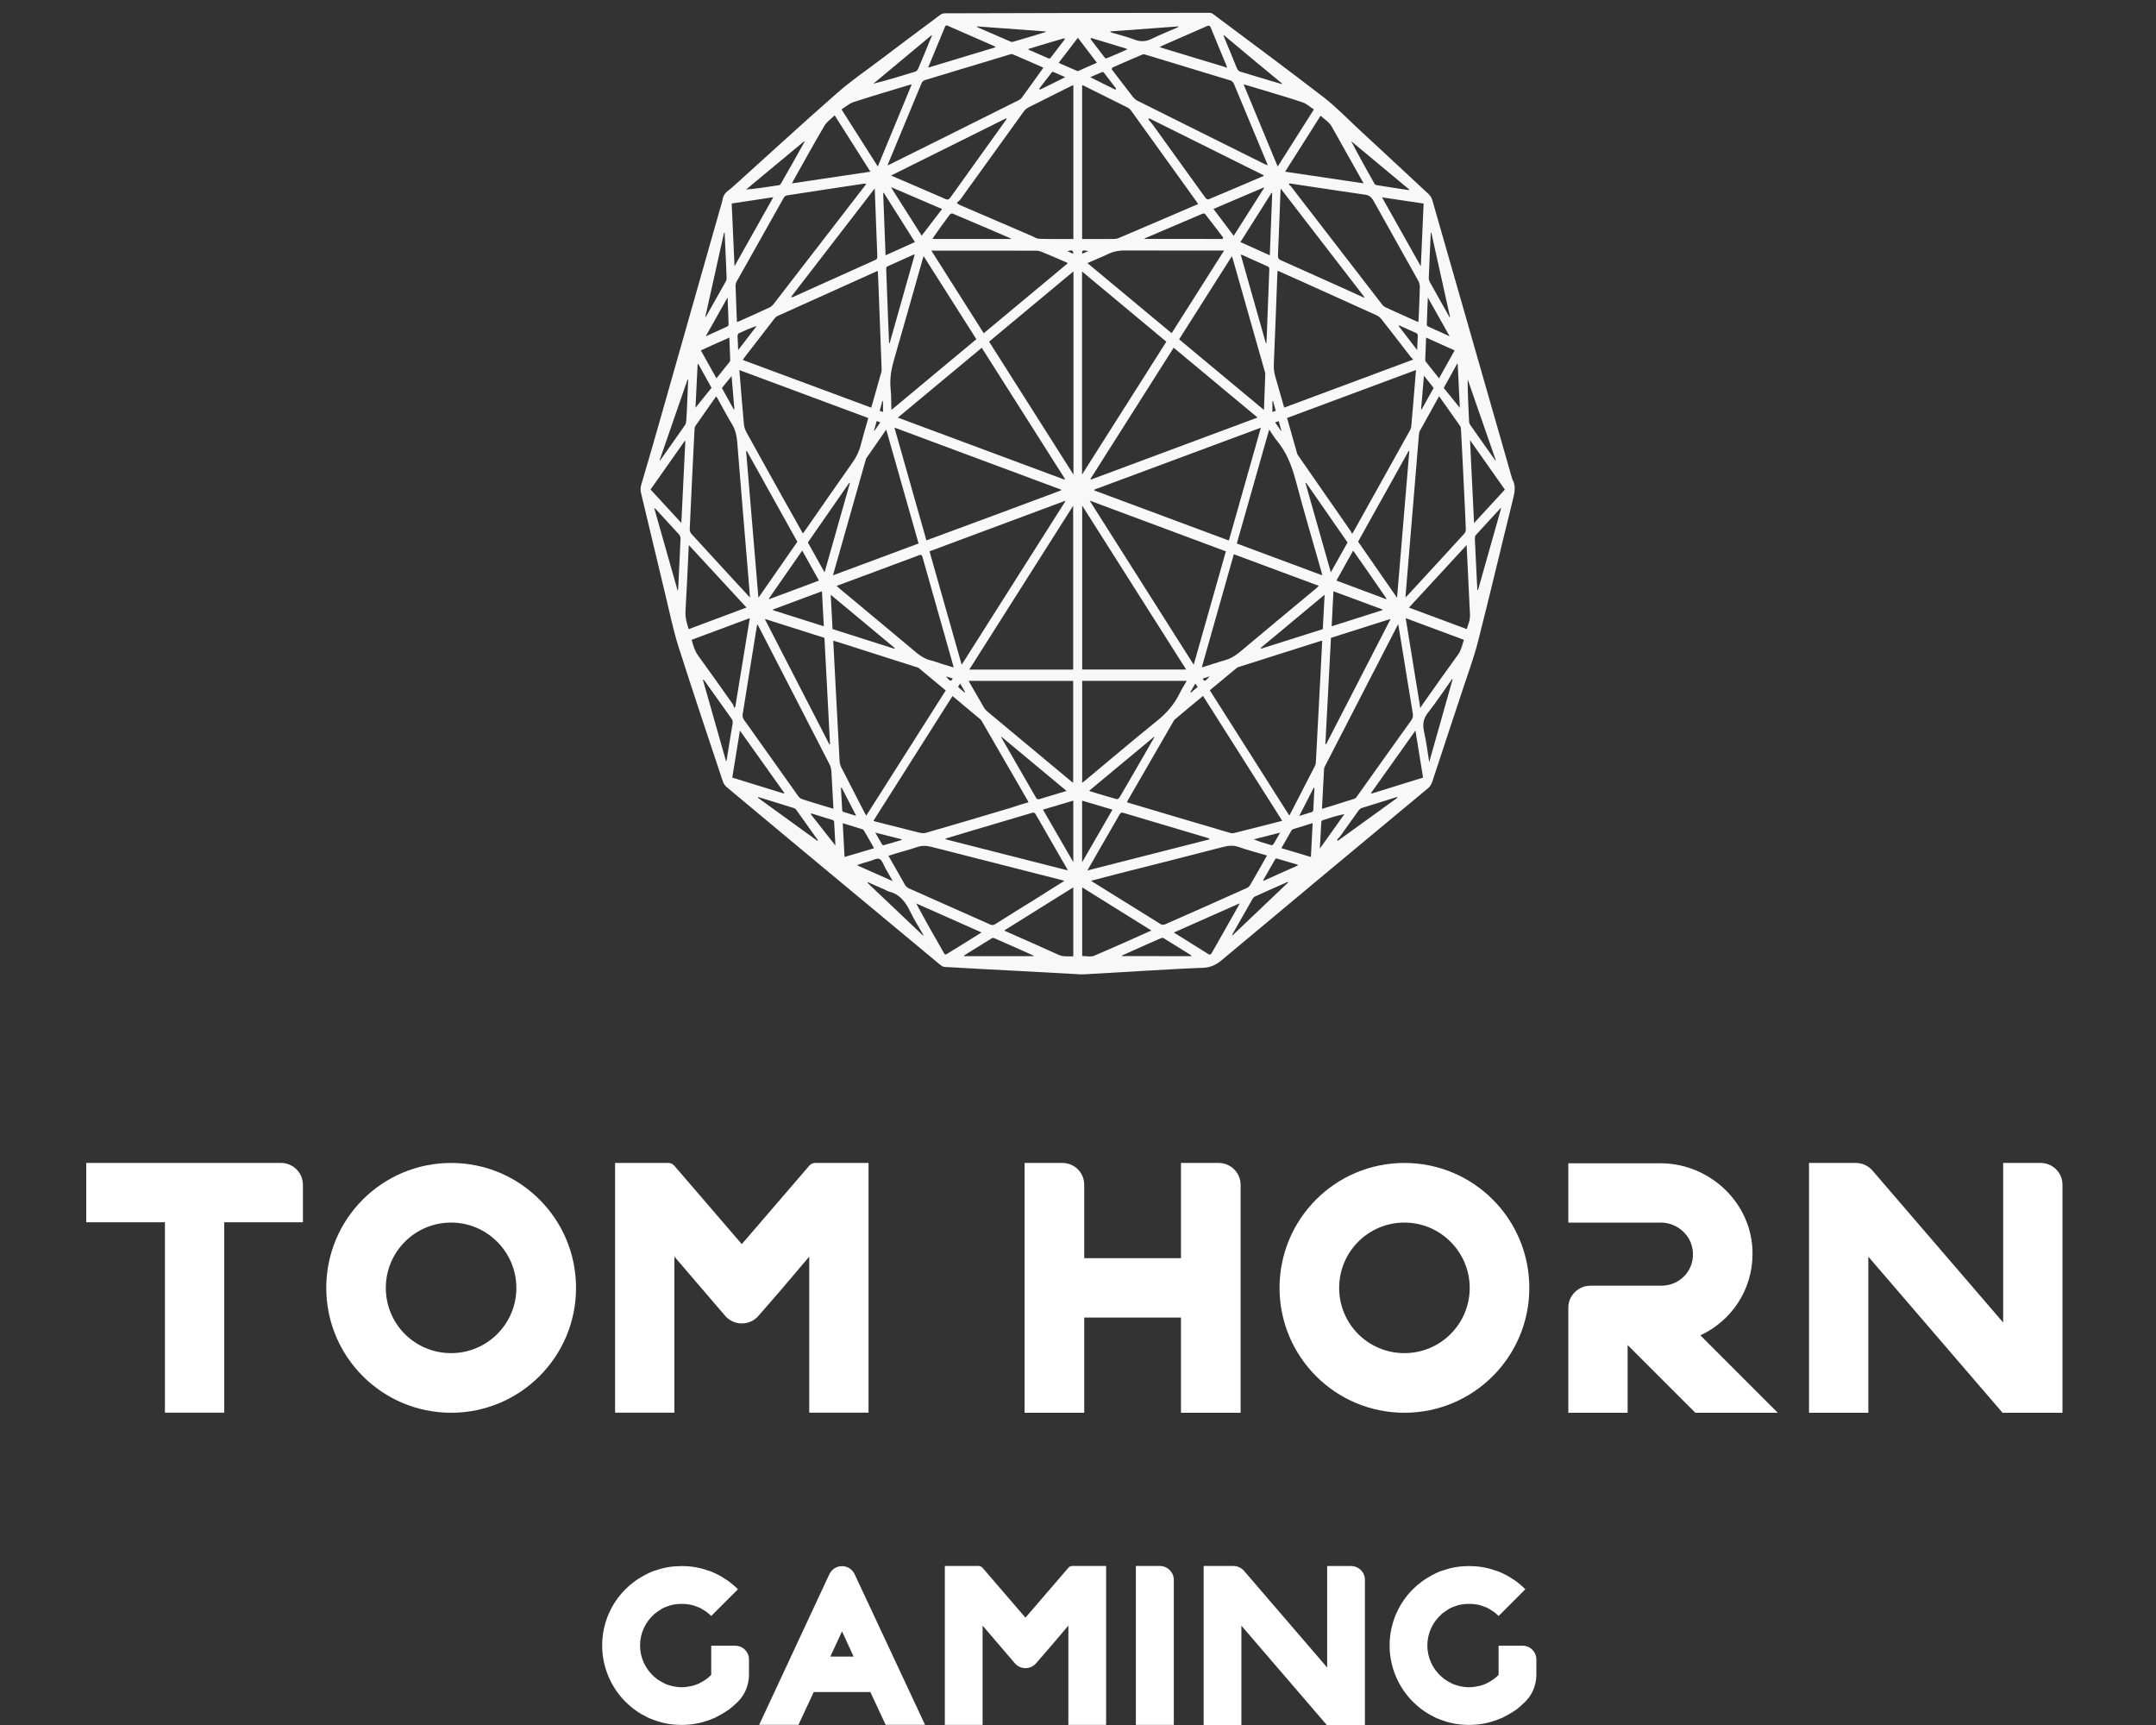 <svg width="100" height="80" viewBox="0 0 100 80" fill="none" xmlns="http://www.w3.org/2000/svg">
<rect x="0" y="0" width="100" height="80" fill="#333333" stroke="none"/>
<g clip-path="url(#clip0_1582_23363)">
<path d="M49.998 45.18C49.047 45.128 48.099 45.076 47.152 45.024C46.037 44.966 44.922 44.909 43.807 44.843C43.735 44.84 43.657 44.782 43.591 44.73C41.284 42.815 38.979 40.896 36.675 38.981C35.684 38.154 34.69 37.327 33.699 36.498C33.627 36.437 33.558 36.333 33.523 36.227C32.835 34.156 32.138 32.087 31.473 29.999C31.225 29.221 31.058 28.397 30.862 27.588C30.482 26.015 30.113 24.439 29.733 22.866C29.698 22.723 29.707 22.61 29.744 22.475C29.995 21.625 30.245 20.775 30.487 19.92C31.467 16.477 32.443 13.038 33.423 9.596C33.452 9.489 33.492 9.385 33.509 9.276C33.552 9.019 33.688 8.896 33.843 8.786C33.898 8.749 33.95 8.7 34.002 8.654C35.609 7.208 37.205 5.736 38.827 4.315C39.495 3.728 40.209 3.247 40.904 2.717C41.802 2.037 42.704 1.363 43.606 0.692C43.669 0.643 43.747 0.617 43.819 0.617C47.912 0.605 52.008 0.597 56.102 0.594C56.162 0.594 56.225 0.617 56.277 0.66C57.983 1.936 59.694 3.201 61.388 4.506C61.952 4.941 62.474 5.482 63.009 5.98C64.098 6.989 65.19 8 66.276 9.014C66.342 9.074 66.403 9.178 66.434 9.282C67.667 13.574 68.897 17.872 70.127 22.166C70.133 22.184 70.133 22.201 70.139 22.215C70.335 22.544 70.245 22.869 70.159 23.221C69.62 25.39 69.11 27.57 68.557 29.737C68.359 30.517 68.076 31.266 67.829 32.024C67.365 33.432 66.895 34.838 66.434 36.247C66.388 36.385 66.328 36.477 66.236 36.555C63.047 39.208 59.855 41.858 56.669 44.526C56.395 44.756 56.128 44.871 55.811 44.883C54.877 44.917 53.947 44.975 53.014 45.027C52.112 45.079 51.21 45.133 50.306 45.185C50.205 45.191 50.107 45.185 50.006 45.185C49.998 45.185 49.998 45.182 49.998 45.18ZM56.113 32.012C57.346 33.957 58.57 35.884 59.797 37.817C59.815 37.794 59.826 37.779 59.838 37.759C60.224 37.013 60.607 36.267 60.99 35.521C61.013 35.478 61.03 35.417 61.033 35.365C61.053 35.028 61.068 34.694 61.085 34.357C61.14 33.323 61.195 32.283 61.249 31.246C61.278 30.742 61.301 30.235 61.327 29.714C61.275 29.728 61.235 29.734 61.195 29.745C59.95 30.14 58.709 30.535 57.464 30.929C57.43 30.941 57.389 30.949 57.361 30.978C56.946 31.318 56.539 31.661 56.113 32.012ZM38.648 29.711C38.677 30.238 38.697 30.733 38.726 31.226C38.798 32.58 38.867 33.94 38.942 35.293C38.948 35.389 38.974 35.495 39.014 35.576C39.371 36.279 39.731 36.978 40.094 37.678C40.12 37.727 40.146 37.774 40.178 37.828C41.411 35.887 42.635 33.957 43.865 32.021C43.439 31.667 43.027 31.324 42.615 30.981C42.586 30.958 42.546 30.949 42.508 30.938C41.586 30.644 40.662 30.347 39.74 30.056C39.377 29.936 39.02 29.826 38.648 29.711ZM37.239 24.742C37.286 24.681 37.317 24.635 37.349 24.592C38.078 23.543 38.807 22.489 39.541 21.449C39.717 21.202 39.849 20.939 39.93 20.614C40.034 20.205 40.155 19.807 40.273 19.387C38.277 18.644 36.292 17.906 34.293 17.163C34.362 18.016 34.428 18.84 34.503 19.66C34.514 19.793 34.561 19.934 34.618 20.041C35.223 21.138 35.834 22.227 36.442 23.322C36.707 23.788 36.972 24.258 37.239 24.742ZM62.715 24.756C62.747 24.713 62.756 24.701 62.762 24.687C63.643 23.103 64.527 21.521 65.409 19.937C65.435 19.888 65.452 19.828 65.458 19.77C65.49 19.439 65.518 19.102 65.544 18.767C65.59 18.243 65.631 17.716 65.677 17.16C63.675 17.903 61.69 18.641 59.697 19.384C59.858 19.946 60.008 20.49 60.163 21.029C60.178 21.083 60.215 21.132 60.247 21.176C61.042 22.322 61.84 23.466 62.635 24.612C62.661 24.652 62.687 24.701 62.715 24.756ZM59.472 38.065C58.239 36.12 57.023 34.202 55.799 32.275C55.358 32.64 54.923 33 54.491 33.366C54.463 33.395 54.437 33.435 54.414 33.476C53.717 34.683 53.017 35.892 52.319 37.102C52.302 37.131 52.291 37.163 52.273 37.203C52.311 37.218 52.34 37.232 52.368 37.238C53.933 37.704 55.497 38.171 57.064 38.629C57.124 38.646 57.188 38.646 57.248 38.632C57.775 38.502 58.302 38.364 58.83 38.232C59.04 38.18 59.247 38.125 59.472 38.065ZM47.705 37.206C47.687 37.169 47.679 37.151 47.67 37.134C46.962 35.907 46.253 34.68 45.544 33.456C45.524 33.421 45.501 33.383 45.475 33.363C45.046 33.003 44.617 32.646 44.179 32.28C42.958 34.207 41.739 36.129 40.512 38.065C40.555 38.082 40.575 38.093 40.595 38.099C41.238 38.263 41.88 38.427 42.523 38.586C42.661 38.62 42.808 38.664 42.937 38.626C44.265 38.246 45.59 37.849 46.915 37.454C47.169 37.367 47.431 37.287 47.705 37.206ZM55.572 9.463C55.534 9.408 55.508 9.368 55.485 9.333C54.477 7.931 53.469 6.525 52.458 5.122C52.417 5.067 52.365 5.021 52.314 4.995C51.642 4.658 50.968 4.327 50.297 3.99C50.266 3.973 50.231 3.961 50.191 3.95C50.191 6.335 50.191 8.703 50.191 11.085C50.243 11.085 50.289 11.085 50.332 11.085C50.776 11.085 51.225 11.088 51.668 11.082C51.746 11.082 51.827 11.065 51.902 11.033C52.486 10.785 53.068 10.535 53.65 10.287C54.284 10.016 54.918 9.745 55.572 9.463ZM49.785 11.085C49.785 8.694 49.785 6.329 49.785 3.947C49.736 3.967 49.695 3.984 49.658 4.001C49.007 4.324 48.361 4.647 47.713 4.975C47.627 5.018 47.541 5.09 47.477 5.18C46.501 6.531 45.527 7.887 44.553 9.238C44.504 9.308 44.438 9.348 44.378 9.403C44.45 9.478 44.487 9.495 44.522 9.509C45.636 9.99 46.751 10.466 47.866 10.947C47.975 10.996 48.088 11.073 48.2 11.076C48.724 11.091 49.252 11.085 49.785 11.085ZM65.547 16.676C65.487 16.61 65.449 16.575 65.418 16.535C64.974 15.962 64.536 15.386 64.09 14.821C64.023 14.735 63.937 14.663 63.85 14.622C62.687 14.095 61.52 13.571 60.356 13.044C59.993 12.882 59.63 12.718 59.259 12.554C59.253 12.637 59.247 12.704 59.244 12.773C59.193 14.141 59.141 15.509 59.083 16.878C59.075 17.094 59.097 17.293 59.158 17.491C59.276 17.883 59.383 18.278 59.495 18.669C59.518 18.747 59.541 18.825 59.564 18.903C61.555 18.165 63.528 17.428 65.547 16.676ZM40.411 18.906C40.572 18.341 40.728 17.794 40.881 17.247C40.898 17.186 40.892 17.114 40.889 17.045C40.843 15.849 40.8 14.651 40.754 13.453C40.745 13.159 40.728 12.862 40.716 12.563C40.676 12.577 40.653 12.586 40.63 12.597C39.106 13.283 37.58 13.968 36.059 14.657C36.007 14.68 35.955 14.729 35.914 14.784C35.456 15.374 34.998 15.967 34.543 16.561C34.514 16.598 34.489 16.639 34.451 16.693C36.447 17.431 38.423 18.165 40.411 18.906ZM50.194 23.448C50.194 26.009 50.194 28.53 50.194 31.05C51.798 31.05 53.397 31.05 55.016 31.05C53.405 28.51 51.807 25.992 50.194 23.448ZM44.957 31.053C46.581 31.053 48.18 31.053 49.776 31.053C49.776 28.524 49.776 26.003 49.776 23.454C48.163 25.998 46.567 28.512 44.957 31.053ZM50.188 12.591C50.188 15.734 50.188 18.851 50.188 22.008C51.501 19.94 52.795 17.9 54.097 15.847C52.789 14.758 51.496 13.677 50.188 12.591ZM49.79 22.011C49.79 18.845 49.79 15.728 49.79 12.586C48.48 13.677 47.183 14.752 45.876 15.844C47.178 17.898 48.474 19.937 49.79 22.011ZM55.367 30.828C55.868 29.06 56.361 27.317 56.859 25.569C54.754 24.788 52.665 24.007 50.539 23.215C52.158 25.77 53.754 28.282 55.367 30.828ZM44.605 30.828C46.218 28.288 47.811 25.776 49.407 23.258C49.401 23.247 49.399 23.241 49.396 23.229C47.307 24.007 45.213 24.785 43.113 25.569C43.611 27.32 44.104 29.057 44.605 30.828ZM41.644 19.367C44.242 20.334 46.809 21.288 49.376 22.244C49.381 22.23 49.387 22.221 49.393 22.207C48.108 20.182 46.823 18.154 45.536 16.129C44.242 17.206 42.955 18.275 41.644 19.367ZM54.437 16.126C53.149 18.157 51.864 20.179 50.582 22.204C50.588 22.218 50.594 22.227 50.6 22.241C53.166 21.285 55.733 20.332 58.328 19.364C57.018 18.275 55.733 17.206 54.437 16.126ZM49.214 22.743C49.214 22.731 49.217 22.723 49.217 22.708C46.648 21.752 44.081 20.798 41.486 19.83C41.987 21.599 42.477 23.327 42.969 25.061C45.063 24.29 47.14 23.517 49.214 22.743ZM50.755 22.708C50.755 22.72 50.755 22.728 50.752 22.743C52.832 23.517 54.912 24.292 56.998 25.067C57.493 23.325 57.983 21.596 58.481 19.836C55.886 20.798 53.322 21.755 50.755 22.708ZM66.748 18.376C66.446 18.92 66.152 19.444 65.861 19.974C65.832 20.026 65.818 20.098 65.812 20.162C65.749 20.893 65.688 21.625 65.631 22.357C65.544 23.405 65.455 24.454 65.369 25.505C65.308 26.228 65.248 26.954 65.187 27.7C65.222 27.668 65.248 27.651 65.271 27.628C66.158 26.666 67.048 25.701 67.932 24.733C67.964 24.696 67.99 24.609 67.987 24.549C67.975 24.145 67.952 23.739 67.935 23.336C67.88 22.201 67.826 21.069 67.765 19.934C67.762 19.876 67.754 19.804 67.725 19.761C67.405 19.3 67.082 18.848 66.748 18.376ZM34.788 27.715C34.759 27.369 34.736 27.064 34.71 26.758C34.535 24.667 34.359 22.576 34.192 20.481C34.166 20.176 34.1 19.92 33.956 19.678C33.719 19.294 33.509 18.883 33.284 18.485C33.264 18.451 33.244 18.419 33.218 18.381C32.89 18.848 32.567 19.303 32.25 19.764C32.224 19.799 32.216 19.868 32.213 19.92C32.135 21.464 32.06 23.005 31.991 24.552C31.988 24.621 32.026 24.713 32.066 24.756C32.654 25.401 33.247 26.041 33.835 26.683C34.146 27.017 34.454 27.354 34.788 27.715ZM61.316 37.514C61.831 37.353 62.327 37.203 62.825 37.042C62.871 37.028 62.911 36.973 62.943 36.93C63.784 35.754 64.617 34.573 65.461 33.401C65.536 33.297 65.547 33.205 65.527 33.072C65.374 32.168 65.23 31.258 65.083 30.35C65.008 29.892 64.934 29.431 64.853 28.947C64.827 28.988 64.816 29.008 64.804 29.034C63.689 31.197 62.574 33.361 61.46 35.524C61.439 35.564 61.416 35.613 61.413 35.662C61.379 36.264 61.347 36.875 61.316 37.514ZM35.128 28.947C35.117 28.996 35.108 29.025 35.102 29.057C34.883 30.422 34.658 31.785 34.443 33.15C34.434 33.217 34.463 33.314 34.497 33.366C35.338 34.556 36.182 35.743 37.026 36.924C37.072 36.99 37.139 37.039 37.205 37.062C37.461 37.151 37.715 37.223 37.971 37.301C38.196 37.37 38.421 37.44 38.657 37.506C38.625 36.909 38.596 36.339 38.562 35.775C38.553 35.668 38.53 35.55 38.484 35.463C37.398 33.343 36.303 31.226 35.215 29.109C35.191 29.063 35.163 29.014 35.128 28.947ZM59.809 8.507C59.8 8.527 59.789 8.547 59.78 8.564C59.809 8.582 59.838 8.593 59.858 8.619C61.275 10.454 62.693 12.292 64.11 14.127C64.156 14.184 64.216 14.233 64.28 14.259C64.74 14.472 65.201 14.677 65.665 14.887C65.703 14.905 65.74 14.916 65.786 14.93C65.792 14.855 65.798 14.801 65.801 14.743C65.821 14.271 65.844 13.796 65.855 13.323C65.858 13.228 65.832 13.107 65.789 13.032C65.101 11.793 64.401 10.566 63.712 9.322C63.603 9.123 63.482 9.051 63.312 9.028C62.344 8.89 61.376 8.74 60.408 8.596C60.209 8.561 60.008 8.538 59.809 8.507ZM34.183 14.936C34.241 14.913 34.287 14.899 34.324 14.879C34.774 14.677 35.226 14.478 35.675 14.268C35.75 14.233 35.828 14.173 35.886 14.095C37.294 12.277 38.694 10.457 40.1 8.636C40.126 8.602 40.146 8.564 40.181 8.521C40.129 8.521 40.091 8.518 40.054 8.521C38.867 8.7 37.68 8.878 36.493 9.063C36.444 9.068 36.384 9.117 36.352 9.172C35.621 10.468 34.889 11.765 34.163 13.064C34.134 13.116 34.114 13.196 34.117 13.263C34.126 13.582 34.14 13.899 34.152 14.219C34.157 14.455 34.172 14.686 34.183 14.936ZM51.593 3.134C51.582 3.157 51.571 3.186 51.559 3.209C51.885 3.636 52.21 4.059 52.538 4.483C52.599 4.557 52.668 4.627 52.743 4.664C54.716 5.652 56.695 6.631 58.671 7.617C58.709 7.634 58.746 7.648 58.801 7.671C58.781 7.617 58.772 7.585 58.76 7.559C58.251 6.332 57.741 5.102 57.225 3.872C57.196 3.803 57.121 3.745 57.061 3.728C55.753 3.327 54.448 2.933 53.14 2.538C53.094 2.524 53.037 2.506 52.993 2.527C52.524 2.723 52.06 2.927 51.593 3.134ZM41.166 7.674C41.221 7.645 41.246 7.64 41.27 7.625C43.269 6.631 45.271 5.638 47.267 4.638C47.319 4.609 47.371 4.566 47.408 4.511C47.711 4.097 48.01 3.676 48.312 3.255C48.339 3.221 48.359 3.183 48.39 3.134C47.909 2.924 47.443 2.72 46.976 2.518C46.936 2.501 46.884 2.512 46.841 2.524C45.527 2.921 44.211 3.319 42.897 3.716C42.816 3.739 42.77 3.791 42.73 3.892C42.234 5.093 41.736 6.292 41.235 7.493C41.218 7.539 41.2 7.588 41.166 7.674ZM50.608 40.847C50.657 40.882 50.675 40.896 50.695 40.908C51.743 41.559 52.792 42.213 53.84 42.861C53.892 42.895 53.97 42.895 54.028 42.872C55.298 42.313 56.568 41.752 57.836 41.181C57.899 41.153 57.96 41.089 58 41.02C58.23 40.628 58.452 40.231 58.677 39.833C58.706 39.79 58.729 39.741 58.763 39.675C58.317 39.542 57.885 39.433 57.464 39.283C57.219 39.197 56.986 39.211 56.738 39.277C55.105 39.704 53.469 40.113 51.833 40.527C51.438 40.634 51.038 40.738 50.608 40.847ZM49.367 40.853C49.301 40.833 49.269 40.818 49.237 40.813C47.224 40.303 45.213 39.79 43.202 39.274C42.966 39.214 42.747 39.208 42.514 39.292C42.191 39.404 41.863 39.487 41.54 39.583C41.434 39.614 41.327 39.652 41.209 39.689C41.471 40.153 41.722 40.594 41.975 41.034C42.016 41.103 42.079 41.164 42.142 41.193C43.401 41.757 44.666 42.313 45.925 42.875C46.011 42.913 46.08 42.91 46.161 42.858C46.818 42.443 47.477 42.034 48.134 41.628C48.534 41.371 48.938 41.121 49.367 40.853ZM42.839 11.877C42.816 11.952 42.799 12.001 42.785 12.053C42.353 13.571 41.929 15.095 41.488 16.607C41.35 17.076 41.255 17.537 41.31 18.047C41.339 18.321 41.333 18.606 41.342 18.883C41.342 18.914 41.347 18.949 41.353 19.006C42.669 17.909 43.971 16.826 45.285 15.731C44.473 14.449 43.66 13.17 42.839 11.877ZM58.625 19.012C58.645 18.436 58.668 17.898 58.686 17.356C58.688 17.307 58.668 17.255 58.657 17.209C58.167 15.481 57.677 13.755 57.188 12.033C57.176 11.989 57.159 11.943 57.136 11.883C56.315 13.176 55.505 14.452 54.69 15.737C55.998 16.826 57.297 17.909 58.625 19.012ZM57.366 25.206C58.688 25.698 60.002 26.185 61.333 26.683C61.31 26.597 61.298 26.539 61.281 26.482C60.886 25.09 60.474 23.708 60.103 22.302C59.916 21.588 59.659 20.962 59.244 20.461C59.112 20.303 58.999 20.113 58.867 19.923C58.363 21.694 57.87 23.44 57.366 25.206ZM38.634 26.683C39.97 26.185 41.281 25.695 42.606 25.206C42.105 23.44 41.609 21.691 41.105 19.923C40.791 20.375 40.492 20.807 40.189 21.242C40.16 21.282 40.149 21.343 40.135 21.392C39.835 22.449 39.535 23.506 39.236 24.563C39.037 25.26 38.841 25.954 38.634 26.683ZM61.172 27.17C59.846 26.677 58.541 26.194 57.228 25.704C56.733 27.452 56.24 29.186 55.742 30.947C55.808 30.932 55.842 30.926 55.877 30.912C56.188 30.817 56.499 30.707 56.813 30.621C57.061 30.552 57.283 30.422 57.502 30.241C58.68 29.25 59.861 28.273 61.045 27.288C61.077 27.259 61.114 27.219 61.172 27.17ZM38.801 27.173C38.864 27.228 38.904 27.262 38.942 27.297C40.123 28.282 41.304 29.259 42.482 30.249C42.698 30.431 42.92 30.566 43.171 30.627C43.346 30.67 43.519 30.736 43.692 30.791C43.865 30.846 44.038 30.898 44.231 30.955C44.211 30.877 44.202 30.828 44.188 30.779C43.724 29.138 43.254 27.498 42.793 25.854C42.762 25.741 42.727 25.71 42.641 25.744C41.817 26.055 40.987 26.361 40.16 26.669C39.711 26.833 39.267 26.997 38.801 27.173ZM50.194 31.577C50.194 33.156 50.194 34.723 50.194 36.304C50.243 36.267 50.283 36.238 50.32 36.206C51.426 35.288 52.524 34.349 53.639 33.453C54.074 33.104 54.454 32.698 54.733 32.119C54.82 31.938 54.932 31.773 55.044 31.577C53.414 31.577 51.81 31.577 50.194 31.577ZM44.925 31.577C45.176 32.01 45.406 32.413 45.639 32.816C45.677 32.882 45.726 32.94 45.778 32.983C47.077 34.066 48.379 35.149 49.681 36.233C49.71 36.255 49.744 36.276 49.776 36.302C49.776 34.717 49.776 33.15 49.776 31.58C48.163 31.577 46.558 31.577 44.925 31.577ZM54.344 15.452C55.151 14.179 55.952 12.917 56.776 11.618C56.692 11.618 56.643 11.618 56.597 11.618C55.117 11.618 53.639 11.621 52.161 11.615C51.905 11.615 51.66 11.655 51.415 11.773C51.101 11.923 50.778 12.05 50.435 12.2C51.746 13.289 53.037 14.363 54.344 15.452ZM43.197 11.621C44.023 12.923 44.824 14.184 45.628 15.455C46.93 14.372 48.223 13.294 49.531 12.205C49.485 12.182 49.453 12.165 49.425 12.151C49.053 11.989 48.678 11.828 48.304 11.675C48.229 11.644 48.148 11.626 48.071 11.626C46.501 11.623 44.931 11.623 43.358 11.623C43.321 11.621 43.274 11.621 43.197 11.621ZM64.798 27.723C64.991 25.43 65.178 23.178 65.366 20.928C65.357 20.925 65.346 20.922 65.337 20.913C64.556 22.313 63.776 23.71 62.992 25.119C63.588 25.983 64.182 26.836 64.798 27.723ZM35.177 27.723C35.791 26.842 36.384 25.989 36.983 25.125C36.2 23.716 35.416 22.313 34.636 20.911C34.627 20.916 34.618 20.922 34.607 20.928C34.797 23.178 34.984 25.427 35.177 27.723ZM35.471 28.703C36.482 30.667 37.476 32.594 38.469 34.524C38.478 34.519 38.49 34.513 38.498 34.507C38.412 32.865 38.325 31.223 38.239 29.581C37.317 29.287 36.41 28.999 35.471 28.703ZM61.474 34.507C61.483 34.51 61.497 34.513 61.506 34.519C62.497 32.591 63.49 30.664 64.501 28.703C63.562 29.002 62.652 29.29 61.733 29.581C61.647 31.226 61.56 32.868 61.474 34.507ZM40.572 8.74C39.265 10.437 37.98 12.105 36.692 13.77C36.727 13.79 36.747 13.787 36.764 13.781C38.043 13.205 39.325 12.626 40.604 12.053C40.682 12.018 40.696 11.966 40.691 11.868C40.659 11.079 40.63 10.296 40.601 9.506C40.595 9.261 40.584 9.019 40.572 8.74ZM63.26 13.804C63.266 13.793 63.271 13.781 63.277 13.77C61.992 12.105 60.705 10.437 59.403 8.746C59.394 8.832 59.391 8.875 59.389 8.922C59.351 9.892 59.319 10.863 59.276 11.828C59.27 11.972 59.305 12.024 59.4 12.064C60.353 12.491 61.304 12.917 62.258 13.346C62.592 13.499 62.926 13.654 63.26 13.804ZM46.688 5.522C46.682 5.508 46.679 5.499 46.671 5.485C44.899 6.366 43.127 7.248 41.327 8.141C42.197 8.515 43.029 8.867 43.862 9.233C43.954 9.273 44.009 9.256 44.081 9.161C44.669 8.334 45.262 7.516 45.85 6.692C46.129 6.306 46.408 5.914 46.688 5.522ZM58.608 8.161C58.608 8.15 58.608 8.138 58.608 8.127C56.839 7.245 55.068 6.366 53.296 5.485C53.287 5.502 53.276 5.522 53.267 5.54C53.336 5.626 53.411 5.707 53.48 5.799C54.29 6.922 55.099 8.054 55.912 9.175C55.943 9.218 56.015 9.261 56.056 9.244C56.911 8.89 57.758 8.524 58.608 8.161ZM50.435 40.369C52.354 39.879 54.235 39.401 56.113 38.923C56.084 38.886 56.056 38.871 56.027 38.865C54.713 38.474 53.403 38.088 52.089 37.693C52.011 37.67 51.968 37.704 51.922 37.782C51.553 38.425 51.184 39.064 50.816 39.704C50.698 39.914 50.577 40.124 50.435 40.369ZM43.856 38.891C43.856 38.903 43.856 38.911 43.856 38.923C45.737 39.404 47.621 39.882 49.525 40.366C49.499 40.314 49.494 40.294 49.485 40.277C49.004 39.444 48.523 38.615 48.045 37.776C47.984 37.673 47.929 37.676 47.852 37.702C46.941 37.972 46.031 38.243 45.121 38.511C44.7 38.638 44.28 38.764 43.856 38.891ZM42.286 3.918C42.249 3.921 42.226 3.921 42.209 3.929C41.336 4.194 40.46 4.451 39.593 4.733C39.403 4.794 39.227 4.952 39.031 5.073C39.607 5.978 40.155 6.839 40.714 7.72C41.241 6.441 41.759 5.191 42.286 3.918ZM57.68 3.909C58.216 5.194 58.734 6.45 59.262 7.723C59.823 6.836 60.371 5.975 60.941 5.076C60.754 4.955 60.593 4.805 60.42 4.748C59.803 4.537 59.181 4.362 58.559 4.171C58.274 4.082 57.988 4.001 57.68 3.909ZM65.199 28.668C65.426 30.056 65.648 31.422 65.878 32.842C65.93 32.753 65.956 32.701 65.988 32.658C66.532 31.889 67.077 31.114 67.63 30.356C67.771 30.163 67.82 29.924 67.898 29.673C66.996 29.336 66.106 29.002 65.199 28.668ZM34.054 32.828C34.071 32.81 34.088 32.793 34.105 32.776C34.327 31.413 34.549 30.051 34.777 28.668C33.861 29.008 32.973 29.339 32.083 29.671C32.152 29.959 32.233 30.201 32.386 30.411C32.927 31.151 33.457 31.909 33.993 32.663C34.019 32.707 34.033 32.773 34.054 32.828ZM68.025 25.278C67.126 26.254 66.244 27.207 65.351 28.178C66.261 28.518 67.149 28.847 68.03 29.175C68.197 28.688 68.197 28.688 68.166 28.184C68.151 27.945 68.142 27.709 68.131 27.467C68.097 26.75 68.062 26.035 68.025 25.278ZM31.951 25.28C31.945 25.341 31.942 25.37 31.942 25.396C31.896 26.375 31.853 27.354 31.795 28.334C31.778 28.642 31.853 28.898 31.942 29.178C32.832 28.847 33.717 28.515 34.624 28.175C33.725 27.205 32.849 26.254 31.951 25.28ZM63.248 8.504C62.742 7.602 62.258 6.75 61.779 5.888C61.638 5.635 61.431 5.54 61.252 5.367C60.702 6.234 60.163 7.084 59.607 7.962C60.823 8.144 62.018 8.322 63.248 8.504ZM40.371 7.962C39.812 7.078 39.267 6.225 38.714 5.35C38.547 5.514 38.357 5.635 38.239 5.834C37.746 6.666 37.277 7.524 36.799 8.374C36.782 8.409 36.767 8.443 36.738 8.504C37.954 8.322 39.147 8.144 40.371 7.962ZM53.403 43.154C52.317 42.475 51.259 41.818 50.194 41.153C50.194 42.23 50.194 43.29 50.194 44.336C50.384 44.336 50.58 44.393 50.747 44.324C51.625 43.955 52.495 43.558 53.403 43.154ZM49.782 41.153C48.71 41.821 47.653 42.48 46.575 43.154C46.636 43.183 46.671 43.198 46.705 43.215C47.503 43.569 48.301 43.918 49.099 44.281C49.327 44.385 49.548 44.341 49.782 44.353C49.782 43.284 49.782 42.227 49.782 41.153ZM69.799 22.705C69.26 21.942 68.73 21.19 68.183 20.412C68.246 21.717 68.307 22.97 68.37 24.258C68.86 23.728 69.321 23.224 69.799 22.705ZM31.787 20.461C31.778 20.458 31.769 20.45 31.761 20.447C31.233 21.193 30.706 21.945 30.174 22.702C30.654 23.224 31.118 23.728 31.602 24.252C31.666 22.965 31.726 21.714 31.787 20.461ZM34.068 12.347C34.676 11.266 35.261 10.226 35.868 9.146C35.2 9.247 34.575 9.342 33.938 9.437C33.984 10.411 34.025 11.353 34.068 12.347ZM66.031 9.44C65.392 9.345 64.766 9.253 64.101 9.152C64.712 10.232 65.296 11.275 65.901 12.352C65.948 11.35 65.991 10.405 66.031 9.44ZM36.361 36.803C36.367 36.791 36.37 36.78 36.373 36.768C35.693 35.812 35.013 34.858 34.319 33.882C34.198 34.625 34.082 35.337 33.964 36.062C34.768 36.31 35.566 36.558 36.361 36.803ZM63.594 36.774C63.6 36.786 63.603 36.794 63.608 36.806C64.406 36.558 65.204 36.313 66.005 36.062C65.884 35.331 65.769 34.622 65.651 33.882C64.954 34.867 64.274 35.821 63.594 36.774ZM54.445 43.247C54.998 43.592 55.517 43.912 56.035 44.24C56.116 44.292 56.156 44.278 56.211 44.183C56.617 43.463 57.023 42.748 57.43 42.034C57.45 41.999 57.464 41.962 57.499 41.893C56.476 42.345 55.477 42.786 54.445 43.247ZM45.527 43.244C44.496 42.786 43.496 42.342 42.497 41.899C42.923 42.694 43.358 43.466 43.799 44.229C43.813 44.258 43.868 44.269 43.891 44.258C44.429 43.932 44.962 43.595 45.527 43.244ZM46.181 2.19C46.149 2.161 46.135 2.149 46.12 2.141C45.395 1.824 44.672 1.51 43.948 1.19C43.879 1.158 43.85 1.193 43.822 1.265C43.675 1.628 43.522 1.988 43.372 2.351C43.269 2.602 43.165 2.855 43.047 3.137C44.098 2.82 45.13 2.509 46.181 2.19ZM53.78 2.187C54.843 2.509 55.871 2.82 56.923 3.14C56.894 3.065 56.877 3.019 56.859 2.976C56.629 2.42 56.395 1.87 56.171 1.311C56.125 1.196 56.084 1.167 55.989 1.207C55.301 1.513 54.612 1.809 53.924 2.112C53.884 2.129 53.843 2.152 53.78 2.187ZM37.47 25.157C37.726 25.62 37.98 26.073 38.245 26.545C38.645 25.139 39.031 23.771 39.42 22.403C39.411 22.397 39.406 22.388 39.397 22.383C38.758 23.304 38.115 24.226 37.47 25.157ZM62.502 25.157C61.854 24.223 61.215 23.304 60.575 22.383C60.567 22.388 60.561 22.397 60.552 22.403C60.941 23.774 61.33 25.142 61.727 26.542C61.992 26.064 62.243 25.62 62.502 25.157ZM42.425 11.811C42.396 11.808 42.384 11.805 42.376 11.808C41.972 11.989 41.572 12.171 41.169 12.35C41.097 12.381 41.102 12.444 41.105 12.522C41.134 13.32 41.166 14.115 41.195 14.916C41.206 15.247 41.223 15.582 41.238 15.913C41.246 15.913 41.255 15.916 41.264 15.916C41.647 14.556 42.033 13.191 42.425 11.811ZM58.712 15.916C58.72 15.916 58.729 15.913 58.737 15.913C58.743 15.858 58.746 15.8 58.749 15.746C58.792 14.663 58.833 13.582 58.873 12.499C58.879 12.398 58.844 12.373 58.786 12.35C58.403 12.182 58.02 12.007 57.64 11.834C57.614 11.822 57.588 11.819 57.548 11.811C57.939 13.191 58.325 14.55 58.712 15.916ZM46.431 34.153C46.446 34.202 46.449 34.213 46.455 34.222C46.987 35.144 47.52 36.065 48.05 36.99C48.096 37.074 48.145 37.079 48.212 37.059C48.497 36.97 48.779 36.889 49.064 36.803C49.188 36.765 49.315 36.728 49.471 36.682C48.442 35.826 47.446 34.999 46.431 34.153ZM53.538 34.196C53.532 34.19 53.529 34.181 53.524 34.173C52.527 35.002 51.53 35.832 50.528 36.664C50.542 36.682 50.548 36.693 50.557 36.696C50.971 36.82 51.383 36.95 51.798 37.062C51.838 37.074 51.905 37.019 51.936 36.967C52.417 36.149 52.89 35.322 53.365 34.498C53.42 34.398 53.48 34.294 53.538 34.196ZM38.616 29.175C39.581 29.48 40.535 29.783 41.488 30.088C41.491 30.074 41.497 30.065 41.497 30.051C40.515 29.235 39.532 28.415 38.53 27.582C38.562 28.135 38.591 28.648 38.616 29.175ZM61.439 27.579C60.431 28.415 59.455 29.233 58.475 30.048C58.481 30.062 58.484 30.071 58.487 30.085C59.44 29.783 60.397 29.477 61.353 29.178C61.385 28.651 61.408 28.138 61.439 27.579ZM46.91 11.082C46.861 11.053 46.843 11.044 46.826 11.033C45.948 10.656 45.063 10.275 44.182 9.904C44.142 9.887 44.069 9.924 44.038 9.97C43.79 10.301 43.551 10.641 43.309 10.981C43.292 11.004 43.277 11.039 43.254 11.082C44.47 11.082 45.671 11.082 46.91 11.082ZM56.707 11.082C56.715 11.062 56.73 11.042 56.738 11.024C56.459 10.659 56.182 10.287 55.897 9.927C55.871 9.895 55.805 9.898 55.765 9.915C55.102 10.198 54.44 10.48 53.774 10.765C53.547 10.86 53.319 10.961 53.091 11.056C53.094 11.062 53.094 11.073 53.097 11.079C54.301 11.082 55.505 11.082 56.707 11.082ZM59.008 8.953C58.999 8.95 58.991 8.947 58.979 8.942C58.501 9.696 58.023 10.454 57.533 11.226C57.997 11.436 58.438 11.635 58.896 11.84C58.933 10.857 58.971 9.907 59.008 8.953ZM40.99 8.939C40.981 8.945 40.973 8.95 40.964 8.956C41.002 9.91 41.036 10.863 41.074 11.84C41.537 11.629 41.978 11.431 42.436 11.226C41.946 10.448 41.468 9.694 40.99 8.939ZM50.191 39.989C50.672 39.159 51.127 38.364 51.599 37.549C51.118 37.405 50.66 37.272 50.191 37.131C50.191 38.082 50.191 39.012 50.191 39.989ZM49.782 39.983C49.782 39.009 49.782 38.076 49.782 37.131C49.312 37.272 48.854 37.408 48.376 37.549C48.845 38.367 49.303 39.159 49.782 39.983ZM43.695 9.694C42.9 9.354 42.125 9.022 41.353 8.688C41.347 8.694 41.344 8.706 41.342 8.711C41.817 9.463 42.295 10.209 42.75 10.929C43.064 10.515 43.372 10.114 43.695 9.694ZM56.283 9.691C56.603 10.111 56.911 10.52 57.222 10.935C57.683 10.212 58.158 9.463 58.631 8.717C58.625 8.711 58.622 8.7 58.619 8.694C57.847 9.019 57.072 9.354 56.283 9.691ZM62.762 25.534C62.502 26.001 62.249 26.453 61.987 26.925C62.767 27.216 63.531 27.501 64.294 27.787C64.3 27.775 64.303 27.766 64.306 27.758C63.799 27.017 63.286 26.28 62.762 25.534ZM37.986 26.925C37.721 26.45 37.467 25.995 37.208 25.534C36.684 26.289 36.174 27.026 35.664 27.758C35.67 27.769 35.672 27.778 35.675 27.789C36.442 27.501 37.202 27.216 37.986 26.925ZM64.121 28.296C64.121 28.285 64.121 28.276 64.121 28.265C63.369 27.983 62.615 27.706 61.849 27.421C61.82 27.977 61.791 28.501 61.765 29.045C62.56 28.792 63.341 28.544 64.121 28.296ZM38.21 29.045C38.181 28.489 38.153 27.965 38.124 27.421C37.355 27.706 36.603 27.985 35.854 28.265C35.854 28.276 35.854 28.285 35.854 28.299C36.635 28.544 37.412 28.795 38.21 29.045ZM69.62 23.592C69.615 23.581 69.609 23.575 69.603 23.564C69.214 23.984 68.825 24.405 68.442 24.828C68.413 24.86 68.405 24.952 68.408 25.01C68.433 25.606 68.465 26.205 68.494 26.804C68.503 26.989 68.511 27.179 68.523 27.363C68.531 27.366 68.54 27.366 68.552 27.369C68.906 26.113 69.263 24.851 69.62 23.592ZM31.435 27.406C31.447 27.346 31.455 27.323 31.455 27.303C31.493 26.525 31.533 25.741 31.565 24.964C31.568 24.906 31.53 24.825 31.496 24.788C31.136 24.39 30.773 23.999 30.41 23.604C30.398 23.59 30.381 23.584 30.343 23.561C30.709 24.854 31.066 26.113 31.435 27.406ZM67.376 31.505C67.368 31.503 67.362 31.494 67.353 31.491C66.985 32.01 66.627 32.548 66.244 33.038C66.028 33.312 65.965 33.565 66.054 33.951C66.155 34.389 66.21 34.847 66.29 35.345C66.659 34.035 67.016 32.767 67.376 31.505ZM33.682 35.328C33.699 35.253 33.711 35.207 33.717 35.167C33.803 34.631 33.886 34.098 33.979 33.565C33.996 33.458 33.979 33.398 33.927 33.326C33.521 32.756 33.112 32.185 32.706 31.612C32.679 31.577 32.657 31.552 32.628 31.517C32.619 31.523 32.613 31.531 32.605 31.537C32.962 32.793 33.316 34.043 33.682 35.328ZM43.225 1.654C43.22 1.648 43.214 1.639 43.208 1.634C42.309 2.385 41.405 3.132 40.506 3.883C41.166 3.716 41.817 3.52 42.462 3.319C42.508 3.304 42.563 3.244 42.589 3.181C42.767 2.769 42.937 2.351 43.107 1.933C43.151 1.835 43.188 1.743 43.225 1.654ZM56.767 1.631C56.761 1.637 56.756 1.642 56.75 1.648C56.767 1.691 56.782 1.737 56.799 1.778C56.989 2.233 57.179 2.691 57.363 3.149C57.407 3.255 57.461 3.304 57.542 3.327C57.879 3.428 58.216 3.529 58.553 3.633C58.853 3.722 59.152 3.811 59.455 3.901C59.458 3.889 59.461 3.883 59.463 3.872C58.565 3.132 57.663 2.383 56.767 1.631ZM65.351 8.818C65.354 8.806 65.357 8.795 65.357 8.783C64.461 8.04 63.568 7.294 62.672 6.548C63.021 7.222 63.384 7.87 63.747 8.513C63.77 8.55 63.813 8.579 63.85 8.585C64.352 8.668 64.853 8.743 65.351 8.818ZM37.314 6.583C37.306 6.571 37.3 6.562 37.294 6.554C36.398 7.297 35.505 8.046 34.607 8.789C35.117 8.746 35.618 8.668 36.116 8.59C36.154 8.585 36.2 8.556 36.22 8.518C36.591 7.873 36.951 7.228 37.314 6.583ZM32.507 16.25C32.763 16.714 33.008 17.151 33.23 17.546C33.437 17.29 33.642 17.03 33.846 16.774C33.858 16.757 33.872 16.722 33.869 16.699C33.858 16.359 33.843 16.019 33.829 15.656C33.38 15.855 32.95 16.045 32.507 16.25ZM66.746 17.546C66.967 17.148 67.212 16.705 67.469 16.25C67.022 16.048 66.59 15.855 66.146 15.656C66.132 16.019 66.115 16.348 66.106 16.682C66.106 16.714 66.115 16.754 66.132 16.774C66.334 17.03 66.538 17.284 66.746 17.546ZM50.876 2.91C50.565 2.498 50.266 2.106 49.995 1.752C49.71 2.123 49.413 2.509 49.102 2.916C49.399 3.045 49.678 3.169 49.96 3.29C49.983 3.302 50.009 3.29 50.032 3.284C50.303 3.157 50.577 3.042 50.876 2.91ZM60.883 38.174C60.572 38.269 60.276 38.358 59.982 38.451C59.953 38.462 59.918 38.485 59.898 38.52C59.746 38.785 59.596 39.047 59.434 39.335C59.898 39.473 60.348 39.606 60.803 39.744C60.829 39.214 60.855 38.71 60.883 38.174ZM40.541 39.338C40.377 39.047 40.23 38.785 40.077 38.528C40.06 38.497 40.031 38.471 40.008 38.462C39.705 38.367 39.403 38.275 39.089 38.177C39.118 38.707 39.144 39.22 39.172 39.744C39.63 39.608 40.074 39.476 40.541 39.338ZM44.718 44.31C44.718 44.321 44.72 44.333 44.72 44.344C45.789 44.344 46.864 44.344 47.953 44.344C47.926 44.321 47.921 44.307 47.909 44.304C47.31 44.036 46.708 43.768 46.106 43.506C46.077 43.492 46.04 43.492 46.011 43.509C45.576 43.774 45.147 44.042 44.718 44.31ZM55.255 44.344C55.255 44.336 55.258 44.324 55.258 44.31C54.828 44.042 54.399 43.771 53.964 43.506C53.927 43.483 53.866 43.5 53.823 43.52C53.388 43.708 52.953 43.904 52.518 44.099C52.357 44.171 52.198 44.243 52.037 44.315C52.04 44.327 52.04 44.336 52.043 44.341C53.112 44.344 54.186 44.344 55.255 44.344ZM30.585 21.372C30.614 21.349 30.628 21.34 30.634 21.331C31.017 20.79 31.401 20.248 31.778 19.704C31.812 19.652 31.83 19.562 31.833 19.488C31.856 19.142 31.87 18.791 31.884 18.445C31.896 18.168 31.907 17.886 31.919 17.609C31.91 17.607 31.902 17.607 31.89 17.604C31.461 18.848 31.029 20.093 30.585 21.372ZM69.355 21.354C69.364 21.349 69.37 21.343 69.375 21.337C68.941 20.09 68.508 18.84 68.073 17.592C68.076 18.255 68.105 18.906 68.14 19.554C68.142 19.603 68.16 19.657 68.183 19.692C68.575 20.245 68.966 20.801 69.355 21.354ZM66.388 10.791C66.38 10.791 66.371 10.791 66.362 10.794C66.331 11.497 66.296 12.203 66.27 12.905C66.267 12.963 66.296 13.035 66.322 13.087C66.61 13.605 66.898 14.118 67.189 14.634C67.204 14.663 67.218 14.688 67.235 14.717C67.244 14.711 67.247 14.703 67.255 14.694C66.967 13.392 66.676 12.09 66.388 10.791ZM33.61 10.797C33.601 10.794 33.593 10.791 33.584 10.785C33.293 12.087 33.005 13.392 32.711 14.709C32.731 14.697 32.74 14.694 32.743 14.688C33.054 14.141 33.365 13.588 33.673 13.035C33.694 12.998 33.702 12.94 33.702 12.894C33.676 12.2 33.645 11.497 33.61 10.797ZM59.766 40.908C59.728 40.911 59.717 40.908 59.702 40.911C59.201 41.132 58.697 41.354 58.199 41.582C58.156 41.602 58.115 41.654 58.086 41.706C57.792 42.221 57.496 42.737 57.202 43.258C57.182 43.296 57.165 43.333 57.144 43.371C57.15 43.376 57.153 43.382 57.159 43.388C58.023 42.564 58.887 41.743 59.766 40.908ZM42.813 43.388C42.819 43.382 42.822 43.371 42.831 43.365C42.626 43.002 42.402 42.659 42.217 42.276C41.981 41.775 41.676 41.449 41.244 41.351C41.177 41.337 41.12 41.297 41.053 41.265C40.786 41.15 40.518 41.029 40.25 40.911C40.244 40.922 40.241 40.931 40.238 40.945C41.097 41.755 41.955 42.57 42.813 43.388ZM64.813 36.999C64.813 36.987 64.81 36.981 64.81 36.97C64.798 36.97 64.784 36.967 64.772 36.97C64.234 37.137 63.695 37.304 63.156 37.474C63.104 37.491 63.053 37.54 63.012 37.589C62.736 37.972 62.459 38.364 62.183 38.753C62.134 38.822 62.073 38.88 62.016 38.94C62.027 38.958 62.041 38.978 62.05 38.995C62.972 38.332 63.894 37.667 64.813 36.999ZM37.916 38.998C37.925 38.986 37.928 38.978 37.937 38.966C37.597 38.491 37.257 38.01 36.917 37.537C36.888 37.5 36.845 37.486 36.807 37.471C36.442 37.359 36.079 37.244 35.713 37.131C35.531 37.077 35.347 37.019 35.166 36.964C35.163 36.976 35.16 36.987 35.157 36.999C36.079 37.664 36.998 38.332 37.916 38.998ZM54.647 1.259C54.647 1.248 54.647 1.239 54.647 1.225C53.593 1.302 52.538 1.38 51.484 1.458C51.513 1.492 51.545 1.51 51.576 1.516C51.925 1.622 52.279 1.703 52.622 1.838C52.907 1.948 53.166 1.93 53.443 1.789C53.837 1.593 54.244 1.438 54.647 1.259ZM48.497 1.487C48.497 1.475 48.494 1.469 48.494 1.458C47.44 1.38 46.385 1.302 45.291 1.222C45.337 1.256 45.351 1.271 45.366 1.276C45.867 1.495 46.371 1.714 46.872 1.93C46.913 1.948 46.962 1.948 47.005 1.933C47.299 1.847 47.59 1.76 47.883 1.674C48.085 1.613 48.289 1.55 48.497 1.487ZM66.964 17.99C67.221 18.309 67.477 18.623 67.71 18.914C67.682 18.283 67.644 17.584 67.612 16.884C67.604 16.881 67.595 16.878 67.584 16.872C67.385 17.235 67.183 17.601 66.964 17.99ZM32.389 16.881C32.38 16.884 32.366 16.886 32.357 16.892C32.325 17.589 32.291 18.283 32.259 18.909C32.492 18.62 32.746 18.304 33.002 17.987C32.792 17.601 32.587 17.241 32.389 16.881ZM66.227 13.798C66.207 14.254 66.189 14.657 66.178 15.057C66.178 15.086 66.207 15.126 66.224 15.135C66.55 15.285 66.875 15.435 67.238 15.596C66.895 14.979 66.573 14.412 66.227 13.798ZM33.745 13.798C33.4 14.412 33.077 14.982 32.734 15.596C33.097 15.432 33.423 15.288 33.745 15.135C33.768 15.123 33.794 15.069 33.794 15.04C33.783 14.64 33.763 14.245 33.745 13.798ZM61.218 39.355C61.615 38.796 61.987 38.275 62.358 37.753C62.01 37.828 61.678 37.929 61.347 38.039C61.321 38.044 61.287 38.09 61.284 38.122C61.261 38.511 61.241 38.906 61.218 39.355ZM38.749 39.214C38.732 38.891 38.712 38.497 38.688 38.102C38.686 38.073 38.654 38.041 38.631 38.033C38.297 37.926 37.96 37.822 37.626 37.722C37.617 37.736 37.614 37.745 37.605 37.759C37.991 38.255 38.38 38.747 38.749 39.214ZM60.192 40.139C60.192 40.124 60.189 40.11 60.189 40.101C59.867 40.006 59.544 39.908 59.221 39.816C59.198 39.81 59.158 39.822 59.146 39.848C58.959 40.17 58.775 40.496 58.59 40.821C58.596 40.833 58.599 40.839 58.605 40.85C59.132 40.608 59.662 40.378 60.192 40.139ZM52.27 2.296C52.27 2.285 52.27 2.276 52.27 2.264C51.715 2.097 51.164 1.927 50.608 1.76C50.6 1.778 50.588 1.792 50.58 1.809C50.801 2.1 51.023 2.391 51.245 2.679C51.265 2.702 51.308 2.714 51.331 2.702C51.648 2.576 51.959 2.434 52.27 2.296ZM41.408 40.864C41.284 40.645 41.18 40.464 41.077 40.285C40.987 40.127 40.915 39.897 40.8 39.839C40.676 39.781 40.512 39.888 40.368 39.928C40.172 39.983 39.979 40.044 39.783 40.107C39.783 40.121 39.783 40.13 39.783 40.144C40.313 40.378 40.846 40.614 41.408 40.864ZM47.702 2.27C47.702 2.282 47.702 2.29 47.702 2.302C48.013 2.44 48.324 2.578 48.638 2.711C48.664 2.723 48.707 2.711 48.724 2.688C48.946 2.4 49.168 2.109 49.39 1.818C49.381 1.804 49.373 1.786 49.361 1.775C48.808 1.933 48.255 2.1 47.702 2.27ZM65.913 18.981C65.922 18.983 65.927 18.992 65.936 18.995C66.12 18.667 66.305 18.332 66.495 17.992C66.339 17.797 66.195 17.615 66.046 17.422C65.999 17.938 65.956 18.459 65.913 18.981ZM34.036 18.992C34.045 18.989 34.051 18.981 34.062 18.978C34.016 18.456 33.976 17.935 33.933 17.439C33.783 17.624 33.636 17.805 33.483 17.995C33.67 18.335 33.855 18.667 34.036 18.992ZM39.037 36.529C39.028 36.532 39.014 36.535 39.005 36.541C39.023 36.883 39.043 37.226 39.063 37.569C39.066 37.595 39.083 37.638 39.1 37.644C39.293 37.71 39.489 37.768 39.714 37.837C39.472 37.373 39.256 36.95 39.037 36.529ZM60.967 36.544C60.958 36.541 60.944 36.538 60.935 36.532C60.716 36.958 60.497 37.379 60.261 37.843C60.48 37.774 60.667 37.719 60.852 37.658C60.878 37.653 60.909 37.606 60.912 37.578C60.932 37.229 60.95 36.886 60.967 36.544ZM34.238 16.235C34.54 15.841 34.82 15.481 35.096 15.118C34.805 15.21 34.532 15.334 34.255 15.463C34.232 15.475 34.209 15.538 34.209 15.576C34.218 15.783 34.229 15.988 34.238 16.235ZM65.731 16.235C65.74 15.996 65.746 15.797 65.76 15.599C65.766 15.507 65.737 15.469 65.677 15.44C65.455 15.345 65.233 15.242 65.011 15.141C64.968 15.121 64.925 15.106 64.882 15.086C64.879 15.098 64.876 15.106 64.873 15.118C65.153 15.481 65.429 15.841 65.731 16.235ZM49.407 3.578C49.197 3.486 49.021 3.405 48.845 3.333C48.828 3.327 48.797 3.339 48.779 3.362C48.586 3.61 48.396 3.86 48.203 4.108C48.212 4.125 48.223 4.143 48.232 4.16C48.612 3.978 48.989 3.788 49.407 3.578ZM51.738 4.163C51.746 4.143 51.758 4.125 51.766 4.105C51.579 3.86 51.395 3.618 51.208 3.379C51.187 3.35 51.144 3.33 51.121 3.342C50.948 3.411 50.776 3.489 50.568 3.581C50.98 3.788 51.357 3.973 51.738 4.163ZM59.374 38.615C58.948 38.724 58.55 38.825 58.153 38.926C58.426 39.038 58.7 39.122 58.974 39.197C59.002 39.202 59.046 39.179 59.066 39.148C59.167 38.983 59.259 38.816 59.374 38.615ZM40.598 38.615C40.714 38.816 40.812 38.992 40.912 39.162C40.927 39.185 40.964 39.202 40.984 39.199C41.264 39.122 41.54 39.038 41.82 38.955C41.82 38.943 41.82 38.934 41.817 38.923C41.422 38.822 41.025 38.724 40.598 38.615ZM59.172 19.05C59.126 18.886 59.086 18.741 59.046 18.6C59.037 18.603 59.026 18.606 59.017 18.606C59.017 18.77 59.017 18.934 59.017 19.107C59.066 19.087 59.112 19.07 59.172 19.05ZM40.956 19.107C40.956 18.926 40.956 18.767 40.956 18.606C40.947 18.603 40.938 18.603 40.927 18.6C40.883 18.747 40.843 18.894 40.8 19.05C40.863 19.073 40.907 19.087 40.956 19.107ZM40.665 19.525C40.618 19.681 40.578 19.819 40.541 19.96C40.549 19.966 40.552 19.971 40.561 19.977C40.647 19.853 40.731 19.73 40.829 19.588C40.768 19.568 40.725 19.551 40.665 19.525ZM59.144 19.588C59.244 19.733 59.328 19.856 59.414 19.98C59.42 19.977 59.426 19.969 59.432 19.966C59.391 19.822 59.348 19.678 59.308 19.531C59.25 19.551 59.21 19.565 59.144 19.588ZM44.741 32.119C44.749 32.108 44.752 32.102 44.761 32.09C44.689 31.963 44.614 31.84 44.533 31.698C44.499 31.759 44.47 31.805 44.438 31.86C44.548 31.958 44.643 32.038 44.741 32.119ZM55.439 31.704C55.356 31.845 55.284 31.972 55.212 32.096C55.217 32.108 55.223 32.113 55.229 32.125C55.333 32.038 55.431 31.958 55.554 31.857C55.505 31.791 55.477 31.753 55.439 31.704ZM44.19 31.465C44.084 31.433 43.989 31.405 43.876 31.37C44.064 31.606 44.113 31.621 44.19 31.465ZM56.108 31.367C55.984 31.405 55.889 31.436 55.791 31.468C55.857 31.626 55.886 31.615 56.108 31.367ZM50.196 11.768C50.283 11.73 50.364 11.696 50.479 11.644C50.208 11.589 50.179 11.603 50.196 11.768ZM49.782 11.77C49.785 11.606 49.715 11.578 49.514 11.655C49.612 11.696 49.692 11.73 49.782 11.77Z" fill="#F8F8F8"/>
<path d="M7.65 56.685H4V53.934H13.037C13.601 53.934 14.05 54.397 14.05 54.948V56.685H10.401V65.516H7.65V56.685Z" fill="white"/>
<path d="M26.718 59.727C26.718 62.927 24.126 65.519 20.926 65.519C17.725 65.519 15.133 62.927 15.133 59.727C15.133 56.526 17.725 53.934 20.926 53.934C24.126 53.934 26.718 56.526 26.718 59.727ZM23.95 59.727C23.95 58.062 22.588 56.699 20.923 56.699C19.243 56.699 17.895 58.062 17.895 59.727C17.895 61.406 19.243 62.754 20.923 62.754C22.591 62.754 23.95 61.406 23.95 59.727Z" fill="white"/>
<path d="M28.523 53.934H31.001C31.102 53.934 31.203 53.977 31.277 54.063L34.406 57.699L37.534 54.063C37.606 53.977 37.707 53.934 37.825 53.934H40.285V65.516H37.534V58.278L36.232 59.813L35.175 61.029C34.769 61.492 34.045 61.492 33.639 61.029L31.28 58.278V65.516H28.529V53.934H28.523Z" fill="white"/>
<path d="M47.523 53.934H49.275C49.839 53.934 50.289 54.383 50.289 54.948V58.349H54.777V53.934H56.528C57.078 53.934 57.542 54.383 57.542 54.948V65.519H54.777V61.103H50.289V65.519H47.523V53.934Z" fill="white"/>
<path d="M70.933 59.727C70.933 62.927 68.341 65.519 65.141 65.519C61.94 65.519 59.348 62.927 59.348 59.727C59.348 56.526 61.94 53.934 65.141 53.934C68.341 53.934 70.933 56.526 70.933 59.727ZM68.168 59.727C68.168 58.062 66.805 56.699 65.141 56.699C63.461 56.699 62.113 58.062 62.113 59.727C62.113 61.406 63.461 62.754 65.141 62.754C66.808 62.754 68.168 61.406 68.168 59.727Z" fill="white"/>
<path d="M72.742 60.641C72.742 60.091 73.206 59.627 73.756 59.627H77.057C77.898 59.627 78.564 58.947 78.521 58.106C78.492 57.311 77.812 56.7 77.029 56.7H72.742V53.949H77.014C79.33 53.949 81.3 55.83 81.286 58.149C81.286 59.829 80.301 61.263 78.866 61.928L82.458 65.521H78.636L75.493 62.378V65.521H72.742V60.641Z" fill="white"/>
<path d="M83.906 53.934H86.079C86.369 53.934 86.658 54.063 86.845 54.282L92.911 61.334V53.934H94.648C95.213 53.934 95.662 54.383 95.662 54.948V65.519H92.882L86.658 58.281V65.519H83.906V53.934Z" fill="white"/>
<path d="M30.439 79.805C30.384 79.787 30.318 79.767 30.263 79.741C30.208 79.724 30.154 79.695 30.096 79.678L29.975 79.614L29.744 79.493C29.707 79.465 29.661 79.447 29.626 79.418C29.551 79.372 29.479 79.318 29.413 79.272C29.266 79.162 29.137 79.041 29.007 78.92C28.345 78.249 27.93 77.327 27.93 76.313C27.93 75.291 28.345 74.369 29.007 73.706C29.137 73.577 29.266 73.467 29.413 73.358C29.477 73.303 29.551 73.257 29.626 73.211C29.782 73.11 29.94 73.026 30.096 72.951C30.151 72.923 30.205 72.905 30.263 72.877L30.439 72.822C30.807 72.692 31.202 72.629 31.617 72.629C32.032 72.629 32.426 72.692 32.795 72.822L32.971 72.877C33.025 72.905 33.08 72.923 33.138 72.951C33.305 73.026 33.46 73.107 33.607 73.211C33.682 73.257 33.754 73.303 33.829 73.358C33.967 73.467 34.106 73.579 34.227 73.706L32.991 74.942C32.899 74.859 32.806 74.775 32.706 74.712H32.697C32.68 74.694 32.651 74.674 32.622 74.657L32.567 74.628L32.492 74.582C32.438 74.553 32.392 74.536 32.337 74.519L32.262 74.49C32.245 74.481 32.225 74.472 32.207 74.472C32.19 74.464 32.179 74.464 32.17 74.455C32.153 74.455 32.124 74.447 32.106 74.438C31.951 74.4 31.784 74.383 31.62 74.383C31.453 74.383 31.288 74.4 31.142 74.438C31.113 74.447 31.096 74.455 31.067 74.455L31.038 74.472C31.02 74.472 30.992 74.481 30.974 74.49L30.9 74.519C30.845 74.536 30.799 74.556 30.753 74.582L30.689 74.611L30.66 74.64L30.606 74.668C30.588 74.677 30.56 74.697 30.542 74.714L30.459 74.769C30.459 74.769 30.45 74.769 30.45 74.778H30.442V74.787C30.404 74.804 30.378 74.833 30.349 74.85V74.859C29.943 75.21 29.687 75.734 29.687 76.313C29.687 76.895 29.946 77.411 30.349 77.768C30.378 77.785 30.404 77.814 30.442 77.843L30.459 77.86L30.542 77.915C30.606 77.961 30.681 77.998 30.756 78.036C30.802 78.065 30.848 78.091 30.902 78.111C30.977 78.139 31.058 78.165 31.142 78.186C31.288 78.223 31.456 78.249 31.62 78.249C31.787 78.249 31.951 78.22 32.106 78.186C32.181 78.168 32.262 78.139 32.337 78.111C32.392 78.093 32.438 78.065 32.492 78.036C32.567 77.998 32.631 77.961 32.694 77.915H32.703L32.85 77.805L32.988 77.676V76.322H34.094C34.454 76.322 34.739 76.607 34.739 76.959V77.658C34.739 78.128 34.564 78.58 34.232 78.912L34.224 78.92C34.103 79.041 33.965 79.159 33.826 79.272L33.604 79.418L33.495 79.482C33.42 79.528 33.339 79.574 33.256 79.611C33.218 79.64 33.172 79.658 33.138 79.675L32.991 79.73V79.738H32.974C32.919 79.767 32.864 79.784 32.798 79.802C32.429 79.931 32.035 79.995 31.62 79.995C31.205 79.997 30.807 79.934 30.439 79.805Z" fill="white"/>
<path d="M38.452 73.039L38.46 73.03C38.552 72.8 38.783 72.633 39.051 72.633C39.319 72.633 39.538 72.788 39.641 73.01L42.902 79.984L42.885 79.993H41.079L40.37 78.472H37.743L37.034 79.993H35.211L38.452 73.039ZM39.592 76.827L39.056 75.657L38.512 76.827H39.592Z" fill="white"/>
<path d="M43.82 72.625H45.396C45.459 72.625 45.526 72.654 45.572 72.709L47.562 75.022L49.553 72.709C49.599 72.654 49.662 72.625 49.737 72.625H51.304V79.996H49.553V75.39L48.723 76.367L48.052 77.142C47.793 77.436 47.332 77.436 47.075 77.142L45.575 75.39V79.996H43.823V72.625H43.82Z" fill="white"/>
<path d="M52.684 72.625H53.798C54.147 72.625 54.444 72.91 54.444 73.27V79.996H52.684V72.625Z" fill="white"/>
<path d="M55.824 72.625H57.207C57.391 72.625 57.576 72.709 57.697 72.847L61.557 77.335V72.628H62.663C63.023 72.628 63.308 72.913 63.308 73.273V79.999H61.539L57.578 75.393V79.999H55.827V72.625H55.824Z" fill="white"/>
<path d="M66.962 79.805C66.907 79.787 66.844 79.767 66.786 79.741C66.732 79.724 66.677 79.695 66.619 79.678L66.501 79.614L66.271 79.493C66.233 79.465 66.187 79.447 66.15 79.418C66.075 79.372 66.003 79.318 65.937 79.272C65.79 79.162 65.66 79.041 65.53 78.92C64.868 78.249 64.453 77.327 64.453 76.313C64.453 75.291 64.868 74.369 65.53 73.706C65.66 73.577 65.79 73.467 65.937 73.358C66 73.303 66.075 73.257 66.15 73.211C66.305 73.11 66.464 73.026 66.619 72.951C66.674 72.923 66.729 72.905 66.786 72.877L66.962 72.822C67.331 72.692 67.725 72.629 68.14 72.629C68.555 72.629 68.95 72.692 69.318 72.822L69.494 72.877C69.549 72.905 69.604 72.923 69.661 72.951C69.828 73.026 69.984 73.107 70.131 73.211C70.206 73.257 70.278 73.303 70.353 73.358C70.491 73.467 70.629 73.579 70.747 73.706L69.511 74.942C69.419 74.859 69.327 74.775 69.226 74.712H69.218C69.2 74.694 69.171 74.674 69.143 74.657L69.088 74.628L69.013 74.582C68.958 74.553 68.912 74.536 68.858 74.519L68.783 74.49C68.765 74.481 68.745 74.472 68.728 74.472C68.711 74.464 68.699 74.464 68.691 74.455C68.673 74.455 68.644 74.447 68.627 74.438C68.472 74.4 68.305 74.383 68.137 74.383C67.97 74.383 67.806 74.4 67.659 74.438C67.63 74.447 67.613 74.455 67.584 74.455L67.555 74.472C67.538 74.472 67.509 74.481 67.492 74.49L67.417 74.519C67.362 74.536 67.316 74.556 67.27 74.582L67.207 74.611L67.178 74.64L67.123 74.668C67.106 74.677 67.077 74.697 67.06 74.714L66.977 74.769C66.977 74.769 66.968 74.769 66.968 74.778H66.959V74.787C66.922 74.804 66.896 74.833 66.867 74.85V74.859C66.461 75.21 66.204 75.734 66.204 76.313C66.204 76.895 66.464 77.411 66.867 77.768C66.896 77.785 66.922 77.814 66.959 77.843L66.977 77.86L67.06 77.915C67.123 77.961 67.198 77.998 67.273 78.036C67.319 78.065 67.365 78.091 67.42 78.111C67.495 78.139 67.576 78.165 67.659 78.186C67.806 78.223 67.973 78.249 68.137 78.249C68.305 78.249 68.469 78.22 68.627 78.186C68.702 78.168 68.783 78.139 68.858 78.111C68.912 78.093 68.958 78.065 69.013 78.036C69.088 77.998 69.151 77.961 69.215 77.915H69.223L69.37 77.805L69.508 77.676V76.322H70.615C70.975 76.322 71.26 76.607 71.26 76.959V77.658C71.26 78.128 71.084 78.58 70.753 78.912L70.744 78.92C70.626 79.041 70.488 79.159 70.35 79.272L70.128 79.418L70.018 79.482C69.944 79.528 69.863 79.574 69.779 79.611C69.742 79.64 69.696 79.658 69.658 79.675L69.511 79.73V79.738H69.494C69.439 79.767 69.385 79.784 69.318 79.802C68.95 79.931 68.555 79.995 68.14 79.995C67.725 79.997 67.331 79.934 66.962 79.805Z" fill="white"/>
</g>
<defs>
<clipPath id="clip0_1582_23363">
<rect width="100" height="80" fill="white"/>
</clipPath>
</defs>
</svg>
